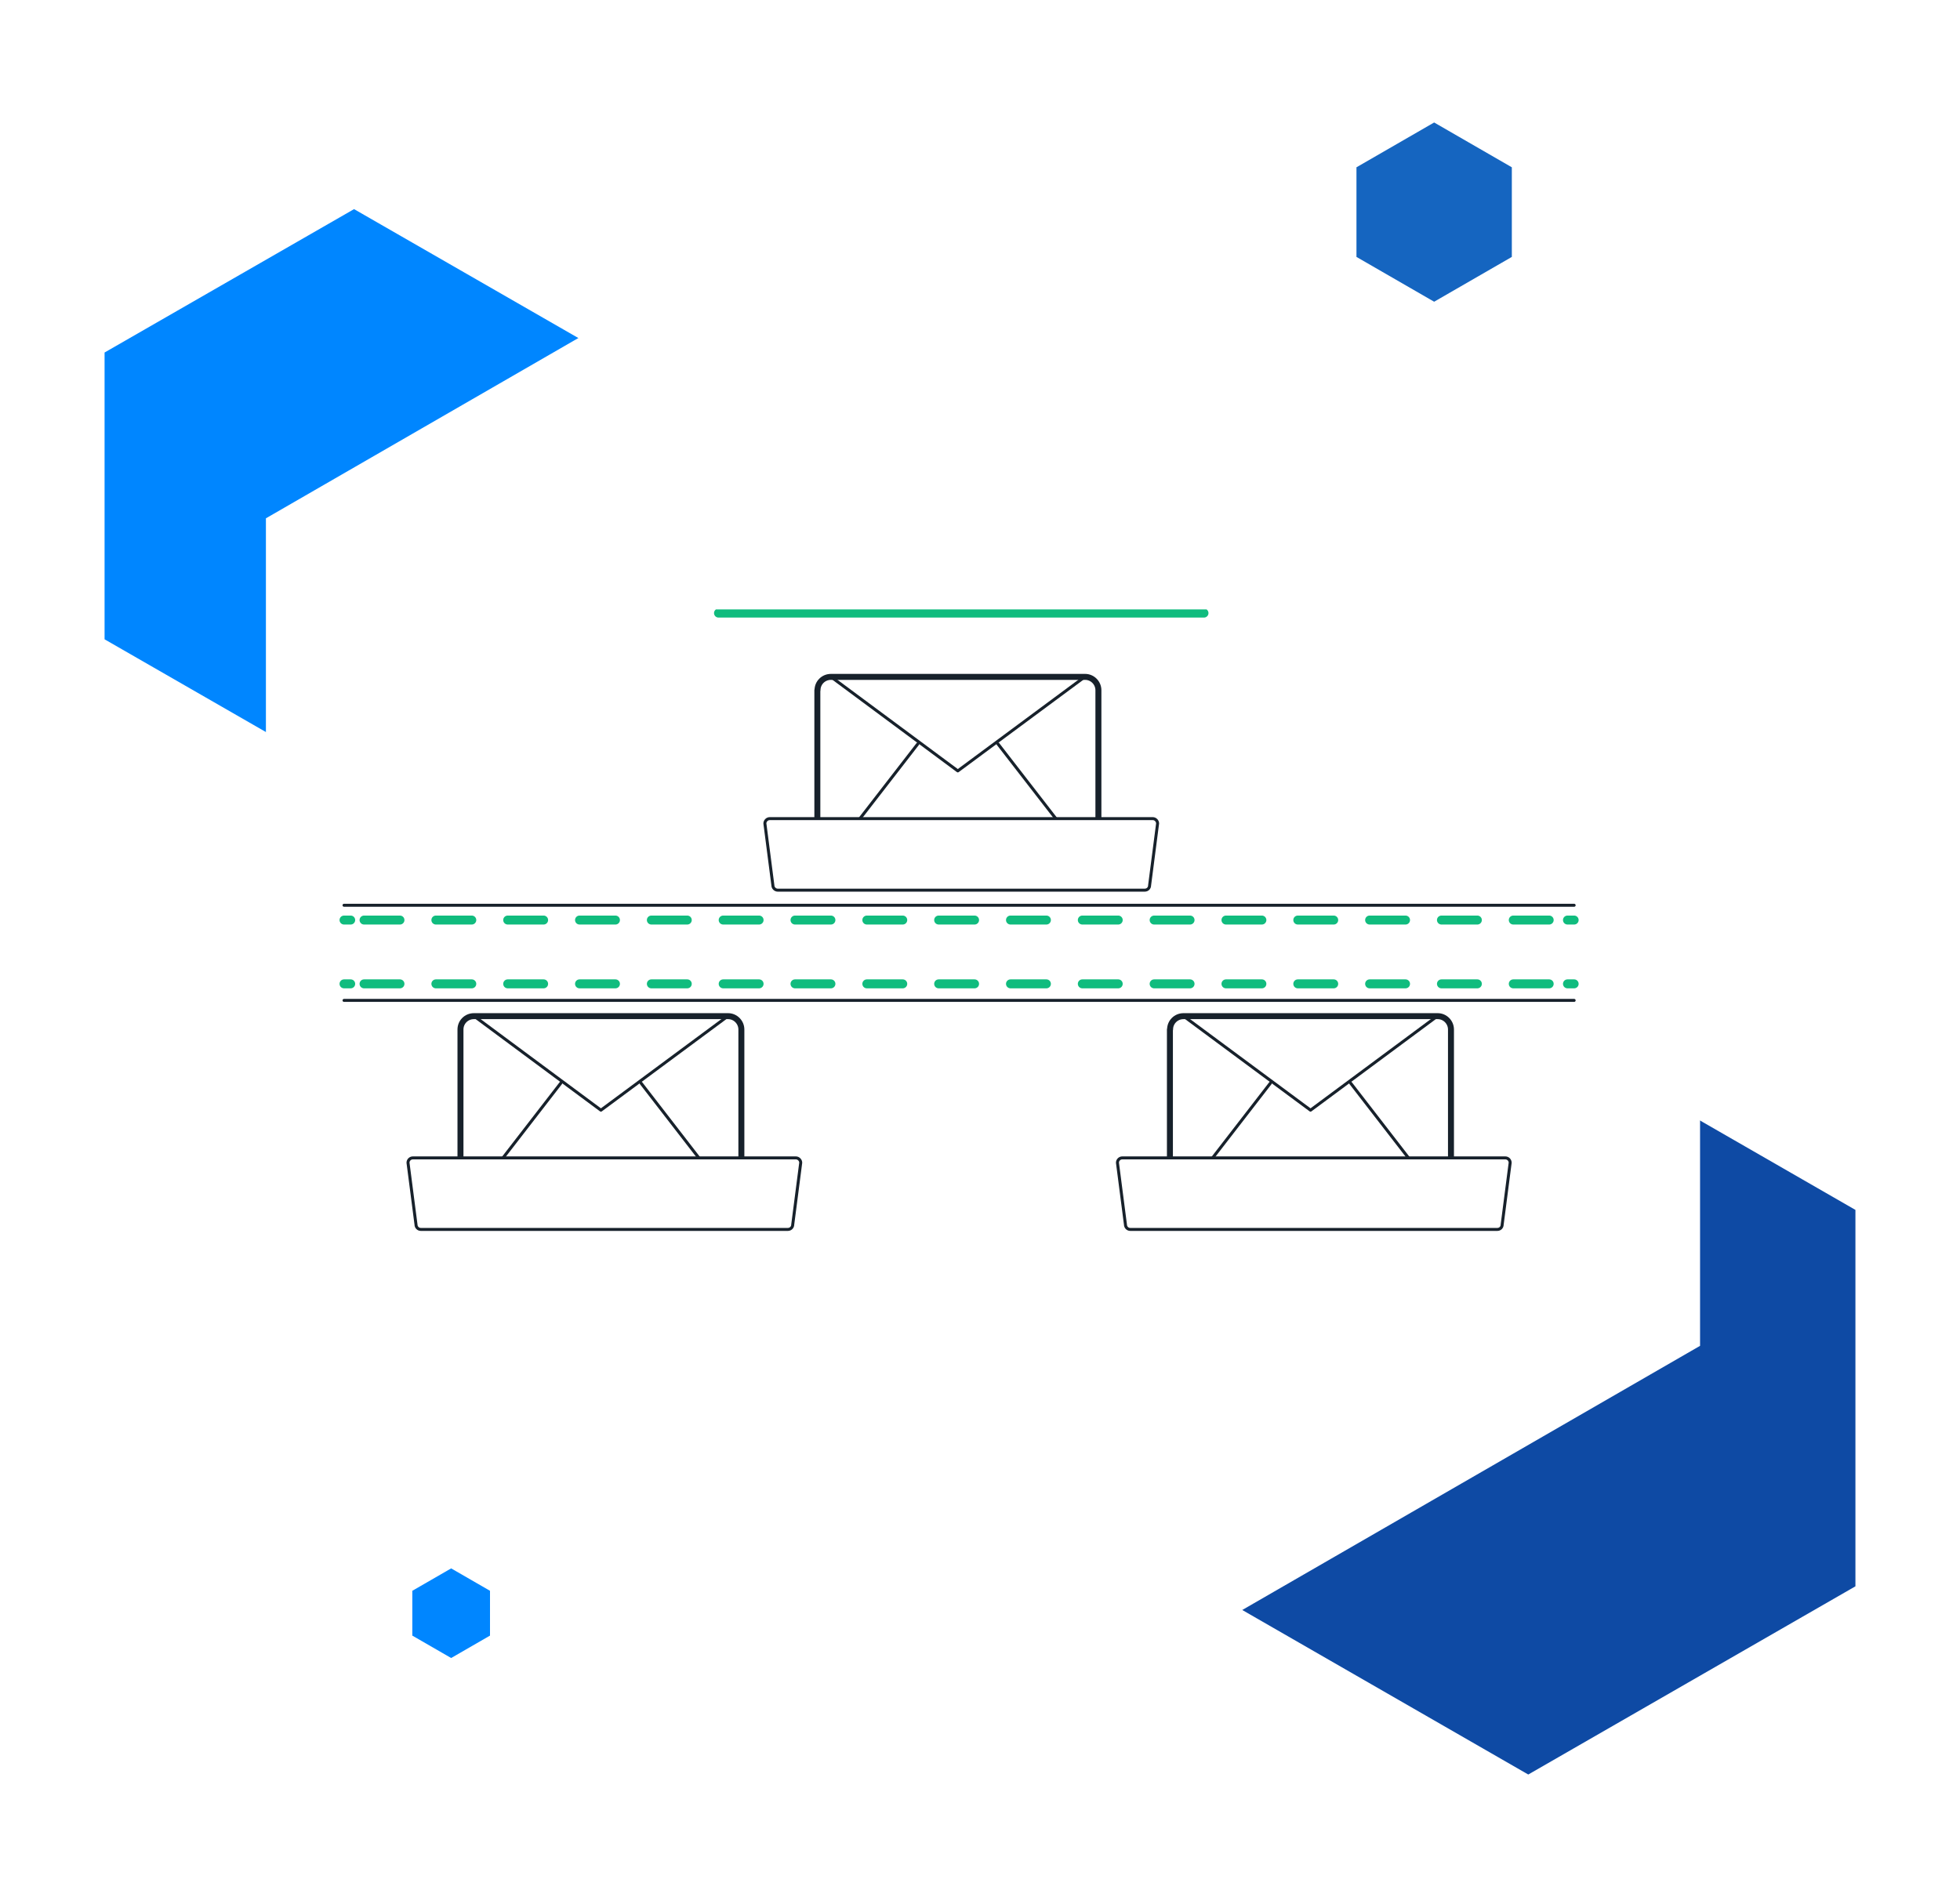 <svg width="656" height="629" viewBox="0 0 656 629" fill="none" xmlns="http://www.w3.org/2000/svg">
<g filter="url(#filter0_d_2332_35094)">
<path d="M503.5 338L613 401V527L503.5 590L394 527V401L503.5 338Z" fill="#0E4AA4"/>
</g>
<g filter="url(#filter1_d_2332_35094)">
<path d="M110.5 66L194 114V210L110.5 258L27 210L27 114L110.5 66Z" fill="#0086FF"/>
</g>
<g filter="url(#filter2_d_2332_35094)">
<path d="M472 37L498 52V82L472 97L446 82V52L472 37Z" fill="#1565C0"/>
</g>
<g filter="url(#filter3_d_2332_35094)">
<path d="M143 521L156 528.5V543.5L143 551L130 543.5V528.5L143 521Z" fill="#0086FF"/>
</g>
<g filter="url(#filter4_d_2332_35094)">
<path d="M321 31L561 169.5V446.5L321 585L81 446.5V169.5L321 31Z" fill="white"/>
</g>
<g clip-path="url(#clip0_2332_35094)">
<path d="M115.141 303.025H526.857" stroke="#17212B" stroke-miterlimit="10" stroke-linecap="round" stroke-linejoin="round"/>
<path d="M115.141 307.975H117.375" stroke="#10BC7E" stroke-width="3" stroke-linecap="round" stroke-linejoin="round"/>
<path d="M121.844 307.975H522.388" stroke="#10BC7E" stroke-width="3" stroke-linecap="round" stroke-linejoin="round" stroke-dasharray="12.02 12.02"/>
<path d="M524.623 307.975H526.858" stroke="#10BC7E" stroke-width="3" stroke-linecap="round" stroke-linejoin="round"/>
<path d="M115.141 334.871H526.857" stroke="#17212B" stroke-miterlimit="10" stroke-linecap="round" stroke-linejoin="round"/>
<path d="M115.141 329.332H117.375" stroke="#10BC7E" stroke-width="3" stroke-linecap="round" stroke-linejoin="round"/>
<path d="M121.844 329.332H522.388" stroke="#10BC7E" stroke-width="3" stroke-linecap="round" stroke-linejoin="round" stroke-dasharray="12.02 12.02"/>
<path d="M524.623 329.332H526.858" stroke="#10BC7E" stroke-width="3" stroke-linecap="round" stroke-linejoin="round"/>
<path d="M154.117 344.61C154.117 342.135 156.098 340.145 158.614 340.145H243.688C246.151 340.145 248.132 342.189 248.132 344.61V400.881C248.132 403.356 246.151 405.346 243.688 405.346H158.614C156.152 405.346 154.117 403.302 154.117 400.881V344.61Z" fill="white" stroke="#17212B" stroke-width="2" stroke-miterlimit="10" stroke-linecap="round" stroke-linejoin="round"/>
<path d="M243.689 340.091L201.125 371.616L158.615 340.091" stroke="#17212B" stroke-miterlimit="10" stroke-linecap="round" stroke-linejoin="round"/>
<path d="M187.686 362.58L156.365 403.089" stroke="#17212B" stroke-miterlimit="10" stroke-linecap="round" stroke-linejoin="round"/>
<path d="M214.564 362.58L245.885 403.089" stroke="#17212B" stroke-miterlimit="10" stroke-linecap="round" stroke-linejoin="round"/>
<path d="M263.712 411.532H140.84C139.93 411.532 139.234 410.779 139.234 409.918L136.557 389.207C136.557 388.346 137.253 387.593 138.163 387.593H266.389C267.246 387.593 267.996 388.346 267.996 389.207L265.319 409.918C265.319 410.833 264.569 411.532 263.712 411.532Z" fill="white" stroke="#17212B" stroke-miterlimit="10" stroke-linecap="round" stroke-linejoin="round"/>
<path d="M273.616 231.044C273.616 228.57 275.597 226.579 278.113 226.579H363.187C365.65 226.579 367.631 228.623 367.631 231.044V287.316C367.631 289.79 365.65 291.781 363.187 291.781H278.06C275.597 291.781 273.562 289.736 273.562 287.316V231.044H273.616Z" fill="white" stroke="#17212B" stroke-width="2" stroke-miterlimit="10" stroke-linecap="round" stroke-linejoin="round"/>
<path d="M363.134 226.525L320.571 258.05L278.061 226.525" stroke="#17212B" stroke-miterlimit="10" stroke-linecap="round" stroke-linejoin="round"/>
<path d="M307.185 249.015L275.811 289.524" stroke="#17212B" stroke-miterlimit="10" stroke-linecap="round" stroke-linejoin="round"/>
<path d="M334.01 249.015L365.384 289.524" stroke="#17212B" stroke-miterlimit="10" stroke-linecap="round" stroke-linejoin="round"/>
<path d="M383.158 297.967H260.285C259.428 297.967 258.679 297.214 258.679 296.353L256.002 275.641C256.002 274.78 256.752 274.027 257.608 274.027H385.835C386.691 274.027 387.441 274.78 387.441 275.641L384.764 296.353C384.764 297.267 384.068 297.967 383.158 297.967Z" fill="white" stroke="#17212B" stroke-miterlimit="10" stroke-linecap="round" stroke-linejoin="round"/>
<path d="M391.618 344.61C391.618 342.135 393.599 340.145 396.115 340.145H481.189C483.652 340.145 485.633 342.189 485.633 344.61V400.881C485.633 403.356 483.652 405.346 481.189 405.346H396.062C393.599 405.346 391.564 403.302 391.564 400.881V344.61H391.618Z" fill="white" stroke="#17212B" stroke-width="2" stroke-miterlimit="10" stroke-linecap="round" stroke-linejoin="round"/>
<path d="M481.136 340.091L438.626 371.616L396.062 340.091" stroke="#17212B" stroke-miterlimit="10" stroke-linecap="round" stroke-linejoin="round"/>
<path d="M425.188 362.58L393.867 403.089" stroke="#17212B" stroke-miterlimit="10" stroke-linecap="round" stroke-linejoin="round"/>
<path d="M452.064 362.58L483.385 403.089" stroke="#17212B" stroke-miterlimit="10" stroke-linecap="round" stroke-linejoin="round"/>
<path d="M501.16 411.532H378.287C377.377 411.532 376.681 410.779 376.681 409.918L374.004 389.207C374.004 388.346 374.7 387.593 375.61 387.593H503.837C504.747 387.593 505.443 388.346 505.443 389.207L502.766 409.918C502.766 410.833 502.07 411.532 501.16 411.532Z" fill="white" stroke="#17212B" stroke-miterlimit="10" stroke-linecap="round" stroke-linejoin="round"/>
<path d="M240.477 205.224H402.968" stroke="#10BC7E" stroke-width="3" stroke-miterlimit="10" stroke-linecap="round" stroke-linejoin="round"/>
</g>
<defs>
<filter id="filter0_d_2332_35094" x="367" y="307" width="289" height="322" filterUnits="userSpaceOnUse" color-interpolation-filters="sRGB">
<feFlood flood-opacity="0" result="BackgroundImageFix"/>
<feColorMatrix in="SourceAlpha" type="matrix" values="0 0 0 0 0 0 0 0 0 0 0 0 0 0 0 0 0 0 127 0" result="hardAlpha"/>
<feOffset dx="8" dy="4"/>
<feGaussianBlur stdDeviation="17.5"/>
<feComposite in2="hardAlpha" operator="out"/>
<feColorMatrix type="matrix" values="0 0 0 0 0.192 0 0 0 0 0.137 0 0 0 0 0.106 0 0 0 0.2 0"/>
<feBlend mode="normal" in2="BackgroundImageFix" result="effect1_dropShadow_2332_35094"/>
<feBlend mode="normal" in="SourceGraphic" in2="effect1_dropShadow_2332_35094" result="shape"/>
</filter>
<filter id="filter1_d_2332_35094" x="0" y="35" width="237" height="262" filterUnits="userSpaceOnUse" color-interpolation-filters="sRGB">
<feFlood flood-opacity="0" result="BackgroundImageFix"/>
<feColorMatrix in="SourceAlpha" type="matrix" values="0 0 0 0 0 0 0 0 0 0 0 0 0 0 0 0 0 0 127 0" result="hardAlpha"/>
<feOffset dx="8" dy="4"/>
<feGaussianBlur stdDeviation="17.5"/>
<feComposite in2="hardAlpha" operator="out"/>
<feColorMatrix type="matrix" values="0 0 0 0 0.192 0 0 0 0 0.137 0 0 0 0 0.106 0 0 0 0.2 0"/>
<feBlend mode="normal" in2="BackgroundImageFix" result="effect1_dropShadow_2332_35094"/>
<feBlend mode="normal" in="SourceGraphic" in2="effect1_dropShadow_2332_35094" result="shape"/>
</filter>
<filter id="filter2_d_2332_35094" x="419" y="6" width="122" height="130" filterUnits="userSpaceOnUse" color-interpolation-filters="sRGB">
<feFlood flood-opacity="0" result="BackgroundImageFix"/>
<feColorMatrix in="SourceAlpha" type="matrix" values="0 0 0 0 0 0 0 0 0 0 0 0 0 0 0 0 0 0 127 0" result="hardAlpha"/>
<feOffset dx="8" dy="4"/>
<feGaussianBlur stdDeviation="17.5"/>
<feComposite in2="hardAlpha" operator="out"/>
<feColorMatrix type="matrix" values="0 0 0 0 0.192 0 0 0 0 0.137 0 0 0 0 0.106 0 0 0 0.2 0"/>
<feBlend mode="normal" in2="BackgroundImageFix" result="effect1_dropShadow_2332_35094"/>
<feBlend mode="normal" in="SourceGraphic" in2="effect1_dropShadow_2332_35094" result="shape"/>
</filter>
<filter id="filter3_d_2332_35094" x="103" y="490" width="96" height="100" filterUnits="userSpaceOnUse" color-interpolation-filters="sRGB">
<feFlood flood-opacity="0" result="BackgroundImageFix"/>
<feColorMatrix in="SourceAlpha" type="matrix" values="0 0 0 0 0 0 0 0 0 0 0 0 0 0 0 0 0 0 127 0" result="hardAlpha"/>
<feOffset dx="8" dy="4"/>
<feGaussianBlur stdDeviation="17.5"/>
<feComposite in2="hardAlpha" operator="out"/>
<feColorMatrix type="matrix" values="0 0 0 0 0.192 0 0 0 0 0.137 0 0 0 0 0.106 0 0 0 0.2 0"/>
<feBlend mode="normal" in2="BackgroundImageFix" result="effect1_dropShadow_2332_35094"/>
<feBlend mode="normal" in="SourceGraphic" in2="effect1_dropShadow_2332_35094" result="shape"/>
</filter>
<filter id="filter4_d_2332_35094" x="54" y="0" width="550" height="624" filterUnits="userSpaceOnUse" color-interpolation-filters="sRGB">
<feFlood flood-opacity="0" result="BackgroundImageFix"/>
<feColorMatrix in="SourceAlpha" type="matrix" values="0 0 0 0 0 0 0 0 0 0 0 0 0 0 0 0 0 0 127 0" result="hardAlpha"/>
<feOffset dx="8" dy="4"/>
<feGaussianBlur stdDeviation="17.5"/>
<feComposite in2="hardAlpha" operator="out"/>
<feColorMatrix type="matrix" values="0 0 0 0 0.192 0 0 0 0 0.137 0 0 0 0 0.106 0 0 0 0.2 0"/>
<feBlend mode="normal" in2="BackgroundImageFix" result="effect1_dropShadow_2332_35094"/>
<feBlend mode="normal" in="SourceGraphic" in2="effect1_dropShadow_2332_35094" result="shape"/>
</filter>
<clipPath id="clip0_2332_35094">
<rect width="416" height="209" fill="white" transform="translate(113 203.986)"/>
</clipPath>
</defs>
</svg>

